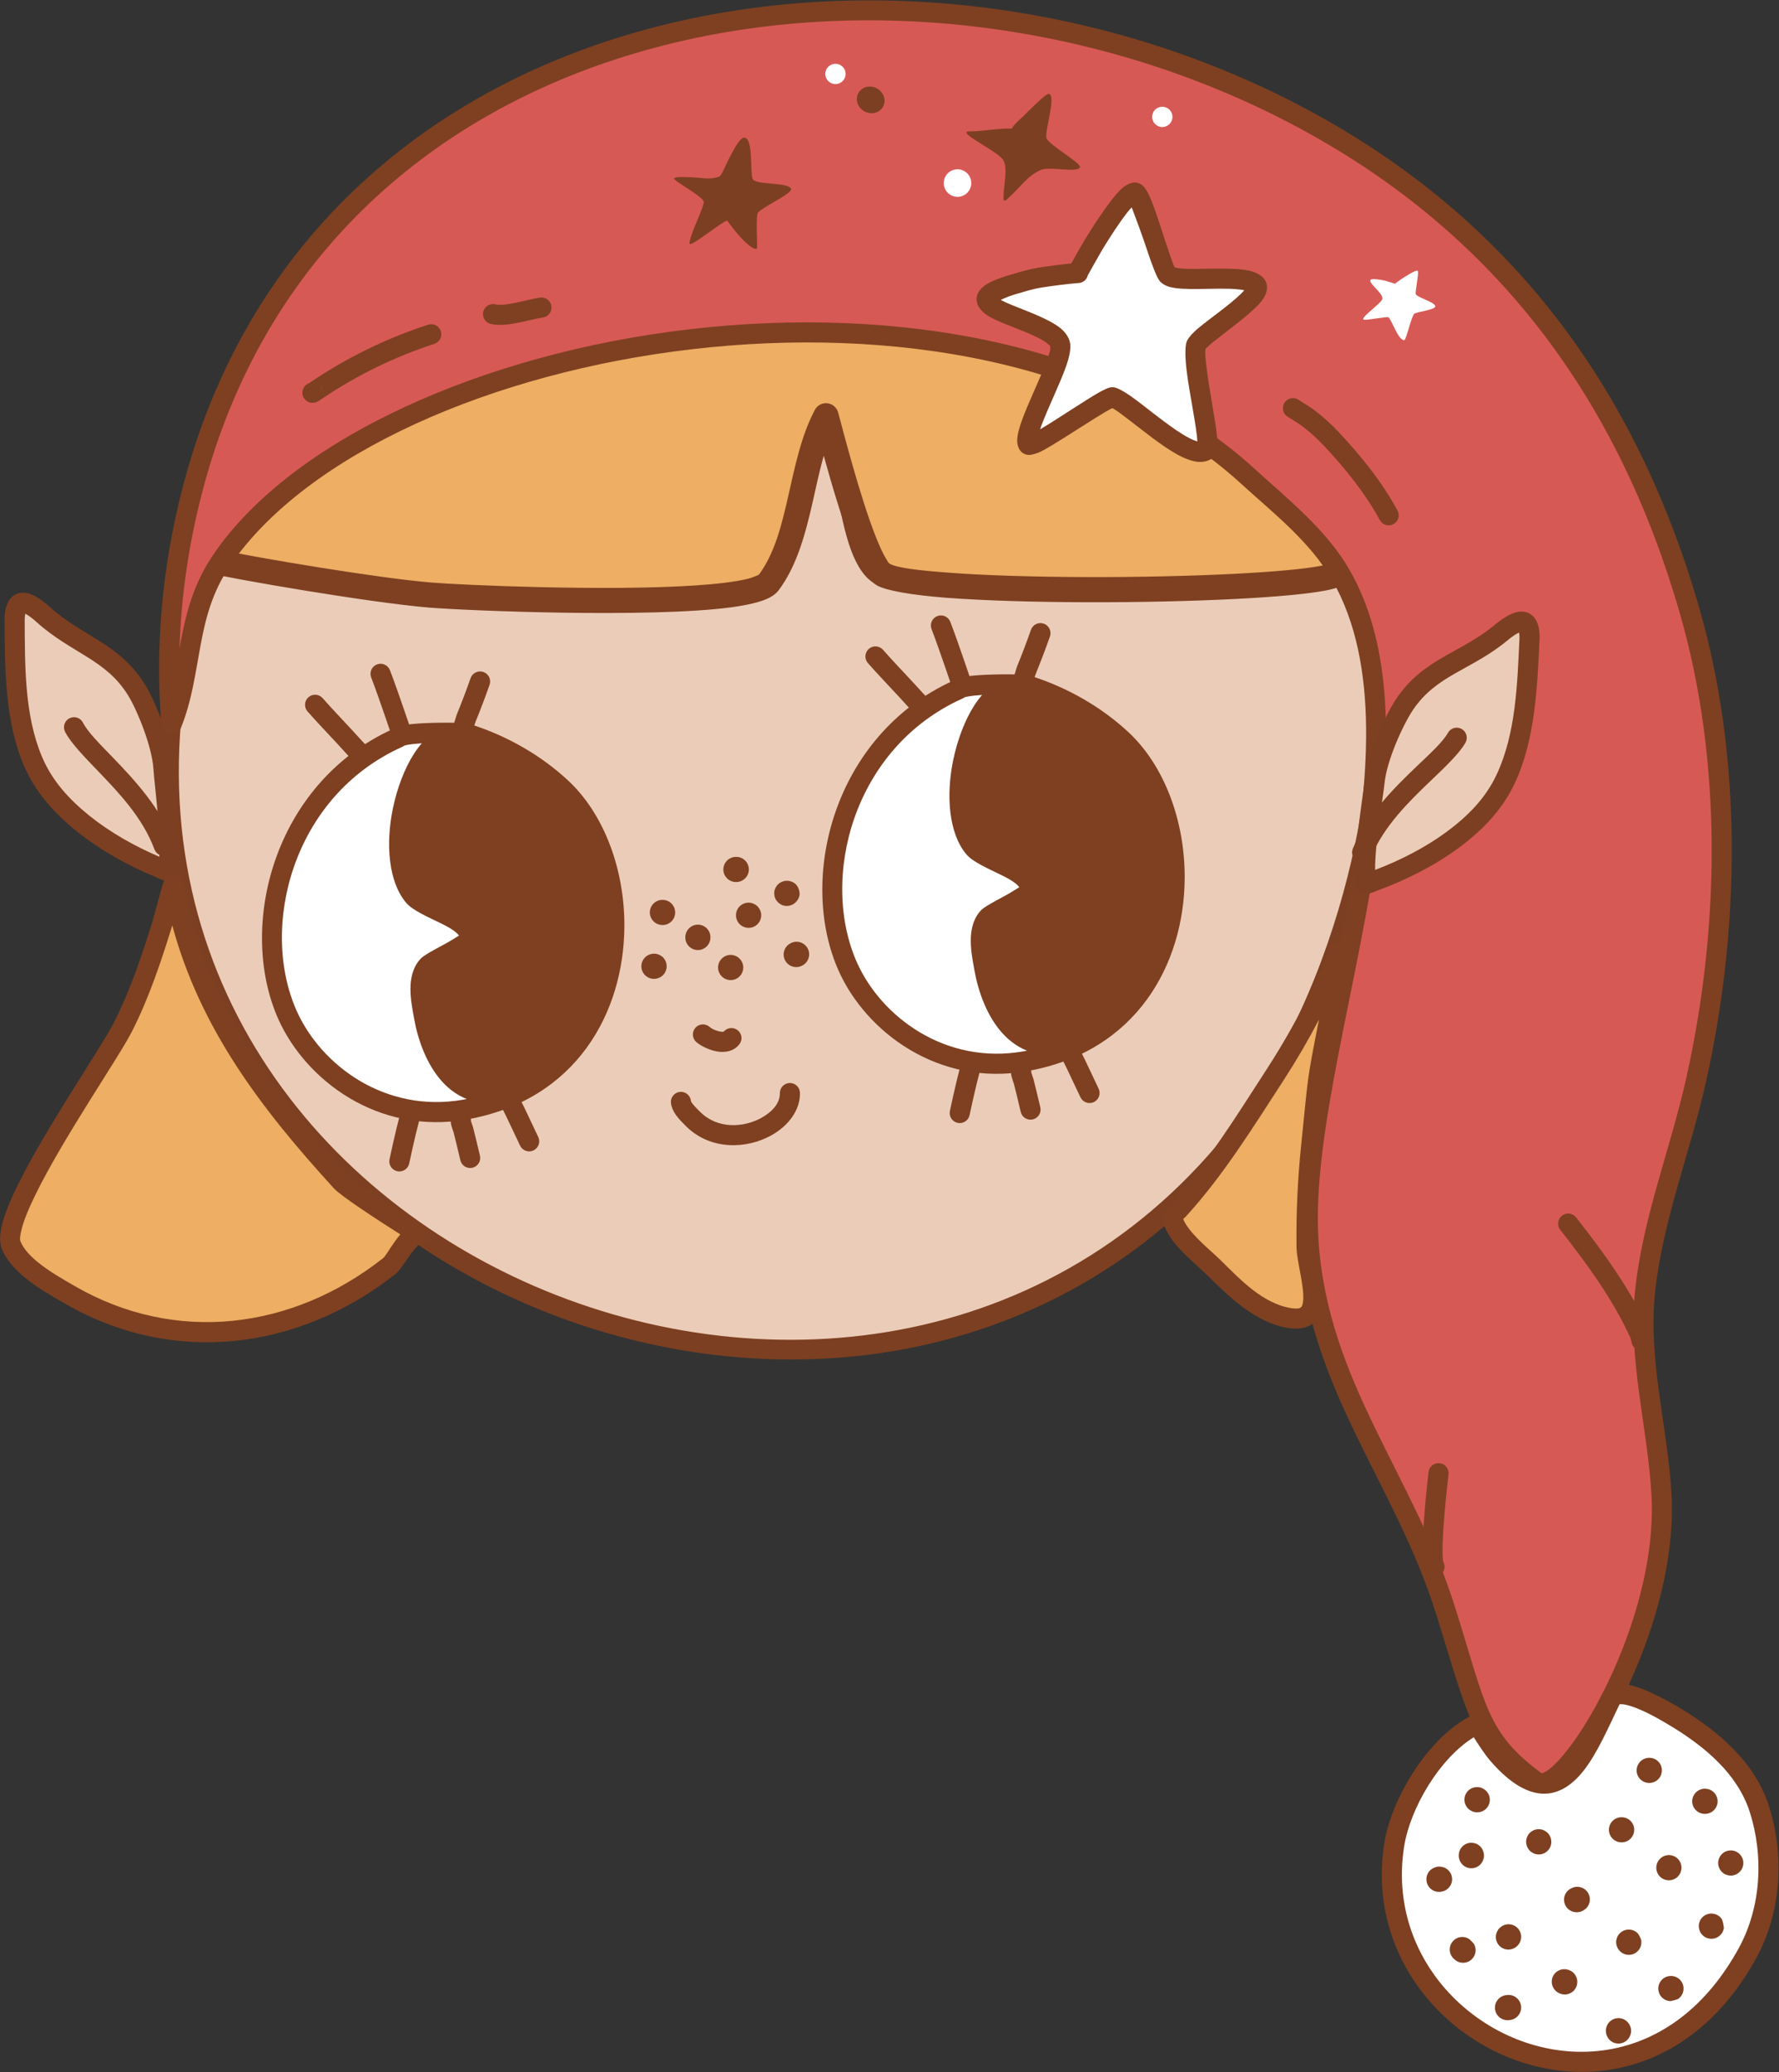 <?xml version="1.0" encoding="UTF-8" standalone="no"?>
<!DOCTYPE svg PUBLIC "-//W3C//DTD SVG 1.1//EN" "http://www.w3.org/Graphics/SVG/1.1/DTD/svg11.dtd">
<svg width="100%" height="100%" viewBox="0 0 2948 3433" version="1.1" xmlns="http://www.w3.org/2000/svg" xmlns:xlink="http://www.w3.org/1999/xlink" xml:space="preserve" xmlns:serif="http://www.serif.com/" style="fill-rule:evenodd;clip-rule:evenodd;stroke-linejoin:round;stroke-miterlimit:2;">
    <rect x="0" y="0" width="2948" height="3433" fill="#333333" stroke="none"/>
    <g transform="matrix(1,0,0,1,-64824,-5565)">
        <g transform="matrix(1,0,0,1,-0.333,0)">
            <g id="Elf-02" transform="matrix(1,0,0,1,26712.6,-7964.69)">
                <g transform="matrix(-1,0,0,1,80447.8,2279.26)">
                    <path d="M40974.5,11934.7C40938.1,11896.1 40941.5,12169.3 40878.9,12202.2C40816.3,12235 40643.5,12210.9 40540.6,12218.7C40366.9,12231.7 40211.5,12219.1 40104.3,12204.1C40095.6,12202.9 40059.6,12336.2 40051.9,12397.7C40036.8,12518.6 40090.5,12915 40320.9,13174.8C40964.5,13900.7 42344.8,13268.7 42002.9,12200.7C41980.5,12130.7 41696.3,12295.4 41082.9,12219.2C41020.3,12211.5 41027.1,11990.5 40974.5,11934.7Z" style="fill:rgb(235,204,184);"/>
                </g>
                <g transform="matrix(-1,0,0,1,80447.8,2279.26)">
                    <path d="M40986.7,11923.3C41000.7,11938.2 41011.6,11963.4 41020,11993.7C41031.4,12034.7 41039.1,12085.4 41049.1,12128C41054.3,12150 41060,12169.8 41067.5,12184.4C41072.5,12194.1 41077.2,12201.7 41085,12202.7C41512,12255.7 41778.6,12191.3 41907.8,12171.7C41944,12166.3 41970.4,12164.6 41987.3,12168.6C42004.4,12172.7 42014.4,12181.7 42018.8,12195.6C42366.4,13281.5 40962.8,13923.9 40308.4,13185.9C40074.2,12921.7 40020,12518.5 40035.4,12395.6C40041.7,12345.3 40066.5,12248.1 40080.7,12211.8C40085,12200.9 40089.7,12194.2 40092.3,12191.9C40097.4,12187.6 40102.5,12187.1 40106.6,12187.6C40213,12202.5 40367.1,12215 40539.4,12202C40601.4,12197.4 40688.7,12204.2 40762.2,12203.3C40807.8,12202.7 40847.8,12199.7 40871.2,12187.4C40876.7,12184.5 40881.1,12178.4 40885.3,12170.8C40893.9,12155.5 40900.4,12134.3 40906,12111C40921.2,12047.7 40929.1,11969.7 40941.1,11938.5C40946.7,11923.9 40955.4,11916.8 40962.4,11915C40969.6,11913.2 40978.2,11914.3 40986.7,11923.3ZM40970.1,11956.5C40968.7,11961.2 40967.3,11966.7 40965.9,11972.9C40955,12021.8 40945.9,12106.2 40926.3,12160.5C40916.2,12188.3 40902.6,12208.6 40886.6,12217C40860,12231 40814.6,12236 40762.6,12236.6C40689.8,12237.5 40603.3,12230.7 40541.9,12235.3C40372.9,12248 40221,12236.6 40113.4,12222.2C40105.4,12248.9 40074.3,12353.3 40068.5,12399.7C40053.6,12518.6 40106.8,12908.3 40333.4,13163.8C40966.2,13877.4 42323.2,13255.9 41987,12205.8C41985.5,12201 41980.3,12200.7 41973.3,12200C41958.9,12198.6 41938.8,12200.8 41912.7,12204.7C41782.2,12224.4 41512.6,12289.4 41080.9,12235.8C41069.5,12234.4 41059.4,12228.7 41050.7,12219C41040.9,12208 41032.7,12190.9 41026,12170C41012.2,12127 41003.8,12066.3 40991.4,12016.1C40985.5,11992.5 40979.1,11971.3 40970.1,11956.5Z" style="fill:rgb(125,63,33);"/>
                </g>
                <path d="M39480.5,14218.5C39436.6,14300.6 39441.4,14420.3 39385.4,14495C39351.8,14540 38900.9,14521.8 38824.9,14515.6C38718.3,14506.9 38447.6,14459.2 38447.6,14454.8C38447.6,14378.2 38719.2,14156.3 39238.2,14081.6C39575,14033.1 39948.3,14114.2 40186.5,14305.9C40210.1,14324.9 40356,14441.7 40333.5,14476.8C40332.8,14477.9 40331.4,14478.8 40330.4,14479.5C40285.6,14511.6 39638.8,14518.6 39575.3,14481.5C39543.4,14462.9 39493.5,14266.3 39480.5,14218.5Z" style="fill:rgb(238,174,99);"/>
                <path d="M39476.8,14284.8C39489.5,14330.8 39506.9,14390 39523.8,14433.1C39532.5,14455.3 39541.4,14473.5 39549.4,14484.5C39554.6,14491.8 39560,14496.6 39564.7,14499.4C39579.2,14507.9 39621.4,14515.5 39679.9,14520C39806.2,14529.6 40013.1,14529.5 40160.6,14521.9C40224.7,14518.6 40277.8,14513.9 40308.5,14508C40325.7,14504.7 40337.2,14500.2 40342.6,14496.4C40345.4,14494.3 40349,14491.1 40351,14488.1C40356.5,14479.5 40358.3,14468.5 40355,14455.7C40352,14444.3 40344.1,14430.2 40332.6,14415.3C40295,14366.4 40216.6,14303.4 40199.6,14289.7C39957.3,14094.7 39577.8,14011.6 39235.2,14061C38866.4,14114.1 38621,14241 38506.7,14338.7C38475.7,14365.3 38454,14390 38441.5,14410.7C38431.2,14427.6 38426.8,14442.7 38426.8,14454.8C38426.8,14459.1 38427.8,14464.6 38433.1,14469.8C38434.2,14470.9 38439.7,14474.9 38450.3,14477.5C38495.5,14488.7 38726.4,14528.4 38823.2,14536.3C38884.6,14541.3 39188,14554 39324.3,14535.7C39350.6,14532.1 39371.2,14527.2 39383.8,14521.3C39392.5,14517.3 39398.5,14512.4 39402.1,14507.5C39431.7,14467.9 39445.8,14416.6 39457.8,14364.1C39463.9,14337.4 39469.4,14310.4 39476.8,14284.8L39476.8,14284.8ZM40313.7,14463.8C40310.2,14464.8 40305.3,14466.2 40300.7,14467.1C40271.1,14472.7 40220.1,14477.1 40158.5,14480.3C40012.6,14487.8 39807.9,14487.9 39683.1,14478.4C39633.9,14474.7 39598,14470.6 39585.8,14463.5C39584,14462.4 39582.7,14459.7 39580.8,14456.6C39574.9,14447.2 39568.8,14433.7 39562.6,14417.9C39536.5,14351.4 39509.6,14246.2 39500.6,14213C39498.3,14204.8 39491.3,14198.7 39482.8,14197.8C39474.3,14196.8 39466.1,14201.1 39462.1,14208.7C39439.3,14251.3 39428.9,14303.5 39417.2,14354.9C39406.6,14401.2 39395.2,14446.8 39369.2,14481.9C39368,14482.5 39359,14486.5 39351.6,14488.4C39330.4,14493.7 39299.3,14497.3 39262.5,14499.7C39114.7,14509.3 38879.4,14499.1 38826.6,14494.8C38738.5,14487.6 38537.2,14453.6 38472.8,14439.9C38474,14437.5 38475.5,14434.9 38477.1,14432.2C38487.9,14414.3 38507,14393.3 38533.8,14370.4C38644.7,14275.6 38883.3,14153.7 39241.1,14102.2C39572.2,14054.5 39939.3,14133.7 40173.4,14322.1C40189.5,14335.1 40264,14394.5 40299.6,14440.7C40304.9,14447.6 40309.3,14454.2 40312.2,14460.1C40312.8,14461.2 40313.3,14462.5 40313.7,14463.8Z" style="fill:rgb(126,64,33);"/>
                <g transform="matrix(8.164,-0.155,0.155,8.164,35073.7,8132.38)">
                    <path d="M490.159,858.123C491.53,858.241 492.756,857.244 492.911,855.868C493.069,854.469 492.062,853.205 490.663,853.047C490.602,853.04 490.542,853.035 490.481,853.031C489.076,852.951 487.869,854.027 487.789,855.433C487.709,856.828 488.769,858.027 490.159,858.123Z" style="fill:rgb(126,64,33);"/>
                </g>
                <g transform="matrix(8.164,-0.155,0.155,8.164,35073.7,8132.38)">
                    <path d="M487.908,863.967L487.884,863.971L487.877,863.973C486.59,864.245 485.706,865.468 485.878,866.795C486.059,868.191 487.34,869.178 488.736,868.998C488.897,868.977 489.035,868.947 489.19,868.9C490.536,868.486 491.293,867.057 490.879,865.711C490.487,864.437 489.187,863.692 487.908,863.967ZM487.806,863.99C487.768,863.999 487.73,864.01 487.69,864.023L487.806,863.99ZM487.905,863.967L487.877,863.973L487.841,863.982L487.905,863.967ZM487.967,863.955L488.081,863.937C488.042,863.942 488.004,863.948 487.967,863.955Z" style="fill:rgb(126,64,33);"/>
                </g>
                <g transform="matrix(8.164,-0.155,0.155,8.164,35073.7,8132.38)">
                    <path d="M494.884,860.717C494.844,861.956 495.716,863.074 496.973,863.305C498.357,863.559 499.688,862.641 499.943,861.257C499.998,860.956 500.004,860.695 499.962,860.39C499.767,858.995 498.477,858.021 497.083,858.215C495.815,858.392 494.894,859.474 494.884,860.717ZM494.888,860.899L494.891,860.927L494.886,860.847L494.888,860.899ZM494.884,860.805L494.885,860.825L494.884,860.759L494.884,860.805ZM494.888,860.62L494.885,860.685L494.89,860.597L494.888,860.62ZM494.896,860.526L494.891,860.587L494.901,860.498L494.896,860.526Z" style="fill:rgb(126,64,33);"/>
                </g>
                <g transform="matrix(8.164,-0.155,0.155,8.164,35073.7,8132.38)">
                    <path d="M505.516,849.693C506.845,849.682 507.957,848.641 508.037,847.295C508.121,845.889 507.048,844.68 505.642,844.596C505.452,844.585 505.273,844.59 505.083,844.615C503.687,844.801 502.705,846.084 502.89,847.48C503.065,848.796 504.215,849.744 505.516,849.693ZM505.445,849.693L505.339,849.69C505.375,849.692 505.41,849.693 505.445,849.693ZM505.555,849.691L505.545,849.692L505.555,849.691ZM505.639,849.686C505.677,849.683 505.716,849.679 505.755,849.673L505.639,849.686Z" style="fill:rgb(126,64,33);"/>
                </g>
                <g transform="matrix(8.164,-0.155,0.155,8.164,35073.7,8132.38)">
                    <path d="M506.674,858.765C507.886,859.376 509.378,858.927 510.047,857.731C510.734,856.502 510.293,854.946 509.064,854.259C508.947,854.194 508.712,854.095 508.712,854.095C508.712,854.095 508.879,854.164 508.965,854.208C507.712,853.565 506.173,854.061 505.531,855.314C504.888,856.566 505.383,858.105 506.636,858.748L506.674,858.765Z" style="fill:rgb(126,64,33);"/>
                </g>
                <g transform="matrix(8.164,-0.155,0.155,8.164,35073.7,8132.38)">
                    <path d="M502.181,868.826C502.183,868.828 502.185,868.83 502.187,868.832C503.19,869.82 504.807,869.808 505.795,868.805C506.783,867.802 506.771,866.185 505.768,865.197C505.766,865.195 505.764,865.193 505.762,865.191C504.759,864.203 503.142,864.215 502.154,865.218C501.166,866.221 501.178,867.838 502.181,868.826Z" style="fill:rgb(126,64,33);"/>
                </g>
                <g transform="matrix(8.164,-0.155,0.155,8.164,35073.7,8132.38)">
                    <path d="M518.496,866.896C519.715,866.316 520.279,864.872 519.754,863.612C519.212,862.312 517.717,861.696 516.418,862.237C516.287,862.292 516.166,862.352 516.043,862.423C514.825,863.13 514.41,864.692 515.117,865.91C515.803,867.092 517.295,867.518 518.496,866.896Z" style="fill:rgb(126,64,33);"/>
                </g>
                <g transform="matrix(8.164,-0.155,0.155,8.164,35073.7,8132.38)">
                    <path d="M514.539,849.889C514.068,850.113 513.697,850.465 513.448,850.885C513.068,851.472 513.042,852.003 513.095,852.389C513.117,852.671 513.186,852.954 513.308,853.227C513.402,853.439 513.522,853.632 513.662,853.803C513.825,854.014 514.028,854.198 514.278,854.348C514.908,854.744 515.7,854.859 516.442,854.612C516.843,854.484 517.216,854.255 517.523,853.927C518.545,852.834 518.221,851.855 518.117,851.488C517.882,850.657 517.338,849.943 516.22,849.692C515.981,849.638 515.624,849.59 515.174,849.677C515.053,849.7 514.602,849.866 514.539,849.889ZM513.289,853.124C513.379,853.368 513.501,853.598 513.662,853.803C513.839,854.02 514.048,854.203 514.278,854.348C514.429,854.44 514.597,854.519 514.785,854.58C514.472,854.466 514.176,854.289 513.917,854.047C513.633,853.781 513.423,853.464 513.289,853.124ZM513.186,852.801C512.984,851.99 513.184,851.096 513.797,850.441C513.656,850.591 513.541,850.74 513.448,850.885C513.181,851.334 513.054,851.86 513.095,852.389C513.118,852.556 513.155,852.695 513.186,852.801ZM514.539,849.889L514.602,849.859C514.589,849.865 514.532,849.892 514.532,849.892L514.539,849.889Z" style="fill:rgb(126,64,33);"/>
                </g>
                <g transform="matrix(-10.331,2.979,2.361,8.188,42320.9,6578.06)">
                    <path d="M442.757,827.376C441.826,826.538 433.023,829.834 432.468,830.298C427.522,834.433 423.577,839.68 420.795,845.486C411.47,864.944 421.73,904.149 448.787,900.45C461.785,898.673 469.628,885.347 470.994,873.31C473.101,854.748 462.093,830.819 442.757,827.376Z" style="fill:white;"/>
                </g>
                <g transform="matrix(-10.331,2.979,2.361,8.188,42320.9,6578.06)">
                    <path d="M443.193,825.479C463.313,829.228 474.728,854.211 472.529,873.587C471.079,886.364 462.752,900.508 448.954,902.395C431.834,904.735 421.072,890.823 417.341,874.858C414.853,864.215 415.535,852.681 419.468,844.474C422.363,838.433 426.465,832.97 431.612,828.668C431.74,828.56 432.161,828.31 432.804,828.035C434.651,827.243 438.911,825.73 441.192,825.373C441.859,825.268 442.4,825.266 442.753,825.337C442.917,825.37 443.063,825.42 443.193,825.479ZM433.245,831.996C428.536,835.952 424.776,840.959 422.121,846.498C418.595,853.857 418.084,864.209 420.314,873.751C423.66,888.064 433.272,900.604 448.62,898.506C460.819,896.838 468.178,884.329 469.46,873.032C471.466,855.354 460.955,832.592 442.54,829.313C442.42,829.291 442.303,829.252 442.191,829.197C440.788,829.164 437.112,830.437 434.859,831.31C434.136,831.59 433.402,831.924 433.245,831.996Z" style="fill:rgb(126,64,33);"/>
                </g>
                <g transform="matrix(-10.331,2.979,2.361,8.188,42320.9,6578.06)">
                    <path d="M436.488,830.171C436.431,829.034 429.999,835.443 429.614,835.927C426.011,840.447 422.9,845.42 421.31,851.019C417.825,863.286 418.795,877.636 425.513,888.682C428.794,894.076 434.427,899.41 441.185,899.308C450.398,899.168 451.468,888.044 450.866,880.921C450.646,878.323 450.455,873.332 448.104,871.568C446.974,870.721 440.917,869.935 440.68,868.722C439.916,864.82 446.076,861.059 447.224,857.862C450.398,849.021 442.236,831.538 436.488,830.171Z" style="fill:rgb(126,64,33);"/>
                </g>
                <g transform="matrix(-10.331,2.979,2.361,8.188,42320.9,6578.06)">
                    <path d="M437.245,828.387C438.491,828.819 439.83,829.808 441.138,831.257C443.111,833.44 445.06,836.687 446.572,840.301C449.174,846.521 450.384,853.8 448.636,858.669C448,860.441 446.04,862.447 444.28,864.473C443.591,865.266 442.944,866.066 442.52,866.892C442.394,867.139 442.279,867.38 442.215,867.624C442.824,867.851 443.982,868.266 444.881,868.503C446.617,868.959 448.317,869.453 448.896,869.887C450.141,870.82 450.974,872.394 451.489,874.218C452.117,876.44 452.266,879.038 452.407,880.714C453.087,888.762 451.613,901.106 441.204,901.264C433.919,901.374 427.82,895.687 424.284,889.873C417.234,878.283 416.194,863.231 419.851,850.359C421.515,844.498 424.749,839.271 428.521,834.54C428.776,834.22 431.54,831.422 433.572,829.702C434.663,828.778 435.624,828.195 436.053,828.11C436.571,828.008 436.962,828.167 437.245,828.387ZM436.362,832.137C436.09,832.33 435.66,832.645 435.3,832.95C433.458,834.509 430.938,837.024 430.707,837.314C427.273,841.622 424.285,846.343 422.769,851.679C419.456,863.342 420.355,876.989 426.743,887.491C429.768,892.464 434.935,897.447 441.167,897.352C449.185,897.231 449.848,887.328 449.324,881.128C449.221,879.904 449.132,878.114 448.784,876.423C448.521,875.145 448.15,873.878 447.312,873.25C447.028,873.036 446.335,872.886 445.534,872.671C443.921,872.236 441.949,871.761 440.866,871.222C439.791,870.688 439.294,869.802 439.175,869.191C438.755,867.047 439.637,864.816 441.211,862.772C442.256,861.414 443.582,860.095 444.628,858.839C445.148,858.213 445.603,857.636 445.812,857.055C447.238,853.083 445.953,847.201 443.83,842.127C442.508,838.965 440.819,836.107 439.094,834.197C438.161,833.164 437.238,832.405 436.362,832.137ZM435.021,830.803L435.021,830.803L435.021,830.803ZM434.956,830.473C434.967,830.569 434.984,830.659 435.006,830.744C434.984,830.656 434.968,830.566 434.956,830.473ZM434.947,830.389L434.952,830.439L434.948,830.404L434.947,830.389Z" style="fill:rgb(126,64,33);"/>
                </g>
                <g transform="matrix(-8.504,2.452,2.452,8.504,41435.1,6514.77)">
                    <path d="M441.102,830.314C441.074,830.004 441.04,829.564 441.047,829.385C441.08,828.544 441.122,827.704 441.167,826.865C441.311,824.141 441.444,821.413 441.676,818.695C441.764,817.66 442.677,816.891 443.713,816.979C444.748,817.068 445.517,817.98 445.429,819.016C445.2,821.694 445.07,824.381 444.928,827.064C444.884,827.886 444.843,828.708 444.811,829.53C444.803,829.736 444.879,830.197 444.892,830.425C444.912,830.751 444.873,830.992 444.847,831.106C444.612,832.124 443.893,832.418 443.454,832.526C443.176,832.595 441.868,832.901 441.221,831.356C441.078,831.014 441.044,830.654 441.102,830.314ZM444.641,829.782L444.645,829.791L444.635,829.772L444.641,829.782Z" style="fill:rgb(126,64,33);"/>
                </g>
                <g transform="matrix(-8.504,2.452,2.452,8.504,41435.1,6514.77)">
                    <path d="M453.286,832.53C453.227,832.909 453.051,833.274 452.759,833.567C451.601,834.727 450.536,834.03 450.272,833.849C449.886,833.584 449.374,833.078 449.456,832.113C449.467,831.973 449.514,831.691 449.668,831.341C449.817,831.002 450.184,830.339 450.332,830.037C450.726,829.231 451.127,828.43 451.527,827.627C452.757,825.158 454.063,822.728 455.232,820.23C455.673,819.288 456.795,818.882 457.736,819.323C458.678,819.763 459.084,820.885 458.644,821.827C457.461,824.353 456.142,826.81 454.898,829.307C454.503,830.101 454.105,830.895 453.715,831.692C453.636,831.855 453.433,832.247 453.286,832.53ZM450.154,830.849L450.093,830.906C450.113,830.886 450.134,830.867 450.154,830.849ZM450.201,830.807L450.185,830.821L450.197,830.81L450.201,830.807Z" style="fill:rgb(126,64,33);"/>
                </g>
                <g transform="matrix(-8.504,2.452,2.452,8.504,41435.1,6514.77)">
                    <path d="M433.188,831.939C434.036,832.429 434.373,833.5 433.937,834.394C433.481,835.328 432.353,835.716 431.418,835.26C431.011,835.062 430.577,834.706 430.186,834.227C429.724,833.661 429.296,832.849 428.976,832.442C427.448,830.499 425.94,828.503 424.511,826.485C423.91,825.637 424.111,824.46 424.959,823.86C425.807,823.259 426.983,823.46 427.584,824.308C428.977,826.274 430.447,828.219 431.937,830.114C432.166,830.405 432.449,830.879 432.755,831.351C432.885,831.552 433.132,831.868 433.188,831.939Z" style="fill:rgb(126,64,33);"/>
                </g>
                <g transform="matrix(-8.504,2.452,2.452,8.504,41435.1,6514.77)">
                    <path d="M444.324,902.505C444.303,902.679 444.278,902.867 444.26,902.956C444.122,903.661 443.997,904.369 443.878,905.077C443.55,907.032 443.232,908.988 442.921,910.947C442.758,911.973 441.793,912.674 440.766,912.511C439.74,912.348 439.039,911.383 439.201,910.356C439.514,908.387 439.834,906.42 440.164,904.454C440.288,903.712 440.419,902.972 440.564,902.234C440.624,901.924 440.703,901.203 440.793,900.965C440.9,900.685 441.042,900.484 441.165,900.345C441.716,899.72 442.366,899.603 442.997,899.737C443.333,899.809 443.92,899.977 444.329,900.774C444.619,901.339 444.596,901.982 444.324,902.505ZM441.03,902.588C441.129,902.756 441.25,902.904 441.389,903.03C441.264,902.922 441.14,902.779 441.03,902.588Z" style="fill:rgb(126,64,33);"/>
                </g>
                <g transform="matrix(-8.504,2.452,2.452,8.504,41446.5,6526.34)">
                    <path d="M451.356,902.354C451.123,901.658 451.311,900.859 451.896,900.343C452.675,899.655 453.866,899.729 454.554,900.509C454.768,900.751 455.012,901.164 455.092,901.75C455.163,902.268 455.062,903.247 455.071,903.526C455.128,905.307 455.208,907.09 455.299,908.87C455.353,909.908 454.554,910.795 453.516,910.848C452.478,910.902 451.591,910.102 451.538,909.064C451.445,907.26 451.364,905.453 451.306,903.647C451.3,903.467 451.342,902.632 451.356,902.354Z" style="fill:rgb(126,64,33);"/>
                </g>
                <g transform="matrix(-8.504,2.452,2.452,8.504,41435.1,6514.77)">
                    <path d="M459.693,901.047C459.324,900.69 459.101,900.186 459.119,899.633C459.148,898.707 459.631,898.313 459.876,898.126C460.451,897.686 461.183,897.494 462.039,898.024C462.181,898.113 462.366,898.252 462.547,898.477C462.7,898.666 463.013,899.309 463.168,899.572C463.524,900.174 463.879,900.775 464.227,901.381C465.219,903.114 466.167,904.873 467.113,906.632C467.605,907.548 467.261,908.691 466.346,909.183C465.43,909.675 464.287,909.331 463.795,908.416C462.865,906.686 461.934,904.957 460.958,903.253C460.619,902.661 460.272,902.074 459.925,901.487C459.875,901.402 459.778,901.215 459.693,901.047ZM462.842,900.094L462.838,900.108L462.85,900.054L462.842,900.094ZM462.854,900.033C462.87,899.942 462.881,899.848 462.884,899.753C462.88,899.855 462.87,899.948 462.854,900.033Z" style="fill:rgb(126,64,33);"/>
                </g>
                <g transform="matrix(-10.331,2.979,2.361,8.188,41392.4,6658.15)">
                    <path d="M442.757,827.376C441.826,826.538 433.023,829.834 432.468,830.298C427.522,834.433 423.577,839.68 420.795,845.486C411.47,864.944 421.73,904.149 448.787,900.45C461.785,898.673 469.628,885.347 470.994,873.31C473.101,854.748 462.093,830.819 442.757,827.376Z" style="fill:white;"/>
                </g>
                <g transform="matrix(-10.331,2.979,2.361,8.188,41392.4,6658.15)">
                    <path d="M443.193,825.479C463.313,829.228 474.728,854.211 472.529,873.587C471.079,886.364 462.752,900.508 448.954,902.395C431.834,904.735 421.072,890.823 417.341,874.858C414.853,864.215 415.535,852.681 419.468,844.474C422.363,838.433 426.465,832.97 431.612,828.668C431.74,828.56 432.161,828.31 432.804,828.035C434.651,827.243 438.911,825.73 441.192,825.373C441.859,825.268 442.4,825.266 442.753,825.337C442.917,825.37 443.063,825.42 443.193,825.479ZM433.245,831.996C428.536,835.952 424.776,840.959 422.121,846.498C418.595,853.857 418.084,864.209 420.314,873.751C423.66,888.064 433.272,900.604 448.62,898.506C460.819,896.838 468.178,884.329 469.46,873.032C471.466,855.354 460.955,832.592 442.54,829.313C442.42,829.291 442.303,829.252 442.191,829.197C440.788,829.164 437.112,830.437 434.859,831.31C434.136,831.59 433.402,831.924 433.245,831.996Z" style="fill:rgb(126,64,33);"/>
                </g>
                <g transform="matrix(-10.331,2.979,2.361,8.188,41392.4,6658.15)">
                    <path d="M436.488,830.171C436.431,829.034 429.999,835.443 429.614,835.927C426.011,840.447 422.9,845.42 421.31,851.019C417.825,863.286 418.795,877.636 425.513,888.682C428.794,894.076 434.427,899.41 441.185,899.308C450.398,899.168 451.468,888.044 450.866,880.921C450.646,878.323 450.455,873.332 448.104,871.568C446.974,870.721 440.917,869.935 440.68,868.722C439.916,864.82 446.076,861.059 447.224,857.862C450.398,849.021 442.236,831.538 436.488,830.171Z" style="fill:rgb(126,64,33);"/>
                </g>
                <g transform="matrix(-10.331,2.979,2.361,8.188,41392.4,6658.15)">
                    <path d="M437.245,828.387C438.491,828.819 439.83,829.808 441.138,831.257C443.111,833.44 445.06,836.687 446.572,840.301C449.174,846.521 450.384,853.8 448.636,858.669C448,860.441 446.04,862.447 444.28,864.473C443.591,865.266 442.944,866.066 442.52,866.892C442.394,867.139 442.279,867.38 442.215,867.624C442.824,867.851 443.982,868.266 444.881,868.503C446.617,868.959 448.317,869.453 448.896,869.887C450.141,870.82 450.974,872.394 451.489,874.218C452.117,876.44 452.266,879.038 452.407,880.714C453.087,888.762 451.613,901.106 441.204,901.264C433.919,901.374 427.82,895.687 424.284,889.873C417.234,878.283 416.194,863.231 419.851,850.359C421.515,844.498 424.749,839.271 428.521,834.54C428.776,834.22 431.54,831.422 433.572,829.702C434.663,828.778 435.624,828.195 436.053,828.11C436.571,828.008 436.962,828.167 437.245,828.387ZM436.362,832.137C436.09,832.33 435.66,832.645 435.3,832.95C433.458,834.509 430.938,837.024 430.707,837.314C427.273,841.622 424.285,846.343 422.769,851.679C419.456,863.342 420.355,876.989 426.743,887.491C429.768,892.464 434.935,897.447 441.167,897.352C449.185,897.231 449.848,887.328 449.324,881.128C449.221,879.904 449.132,878.114 448.784,876.423C448.521,875.145 448.15,873.878 447.312,873.25C447.028,873.036 446.335,872.886 445.534,872.671C443.921,872.236 441.949,871.761 440.866,871.222C439.791,870.688 439.294,869.802 439.175,869.191C438.755,867.047 439.637,864.816 441.211,862.772C442.256,861.414 443.582,860.095 444.628,858.839C445.148,858.213 445.603,857.636 445.812,857.055C447.238,853.083 445.953,847.201 443.83,842.127C442.508,838.965 440.819,836.107 439.094,834.197C438.161,833.164 437.238,832.405 436.362,832.137ZM435.021,830.803L435.021,830.803L435.021,830.803ZM434.956,830.473C434.967,830.569 434.984,830.659 435.006,830.744C434.984,830.656 434.968,830.566 434.956,830.473ZM434.947,830.389L434.952,830.439L434.948,830.404L434.947,830.389Z" style="fill:rgb(126,64,33);"/>
                </g>
                <g transform="matrix(-8.504,2.452,2.452,8.504,40506.5,6594.86)">
                    <path d="M441.102,830.314C441.074,830.004 441.04,829.564 441.047,829.385C441.08,828.544 441.122,827.704 441.167,826.865C441.311,824.141 441.444,821.413 441.676,818.695C441.764,817.66 442.677,816.891 443.713,816.979C444.748,817.068 445.517,817.98 445.429,819.016C445.2,821.694 445.07,824.381 444.928,827.064C444.884,827.886 444.843,828.708 444.811,829.53C444.803,829.736 444.879,830.197 444.892,830.425C444.912,830.751 444.873,830.992 444.847,831.106C444.612,832.124 443.893,832.418 443.454,832.526C443.176,832.595 441.868,832.901 441.221,831.356C441.078,831.014 441.044,830.654 441.102,830.314ZM444.641,829.782L444.645,829.791L444.635,829.772L444.641,829.782Z" style="fill:rgb(126,64,33);"/>
                </g>
                <g transform="matrix(-8.504,2.452,2.452,8.504,40506.5,6594.86)">
                    <path d="M453.286,832.53C453.227,832.909 453.051,833.274 452.759,833.567C451.601,834.727 450.536,834.03 450.272,833.849C449.886,833.584 449.374,833.078 449.456,832.113C449.467,831.973 449.514,831.691 449.668,831.341C449.817,831.002 450.184,830.339 450.332,830.037C450.726,829.231 451.127,828.43 451.527,827.627C452.757,825.158 454.063,822.728 455.232,820.23C455.673,819.288 456.795,818.882 457.736,819.323C458.678,819.763 459.084,820.885 458.644,821.827C457.461,824.353 456.142,826.81 454.898,829.307C454.503,830.101 454.105,830.895 453.715,831.692C453.636,831.855 453.433,832.247 453.286,832.53ZM450.154,830.849L450.093,830.906C450.113,830.886 450.134,830.867 450.154,830.849ZM450.201,830.807L450.185,830.821L450.197,830.81L450.201,830.807Z" style="fill:rgb(126,64,33);"/>
                </g>
                <g transform="matrix(-8.504,2.452,2.452,8.504,40506.5,6594.86)">
                    <path d="M433.188,831.939C434.036,832.429 434.373,833.5 433.937,834.394C433.481,835.328 432.353,835.716 431.418,835.26C431.011,835.062 430.577,834.706 430.186,834.227C429.724,833.661 429.296,832.849 428.976,832.442C427.448,830.499 425.94,828.503 424.511,826.485C423.91,825.637 424.111,824.46 424.959,823.86C425.807,823.259 426.983,823.46 427.584,824.308C428.977,826.274 430.447,828.219 431.937,830.114C432.166,830.405 432.449,830.879 432.755,831.351C432.885,831.552 433.132,831.868 433.188,831.939Z" style="fill:rgb(126,64,33);"/>
                </g>
                <g transform="matrix(-8.504,2.452,2.452,8.504,40506.5,6594.86)">
                    <path d="M444.324,902.505C444.303,902.679 444.278,902.867 444.26,902.956C444.122,903.661 443.997,904.369 443.878,905.077C443.55,907.032 443.232,908.988 442.921,910.947C442.758,911.973 441.793,912.674 440.766,912.511C439.74,912.348 439.039,911.383 439.201,910.356C439.514,908.387 439.834,906.42 440.164,904.454C440.288,903.712 440.419,902.972 440.564,902.234C440.624,901.924 440.703,901.203 440.793,900.965C440.9,900.685 441.042,900.484 441.165,900.345C441.716,899.72 442.366,899.603 442.997,899.737C443.333,899.809 443.92,899.977 444.329,900.774C444.619,901.339 444.596,901.982 444.324,902.505ZM441.03,902.588C441.129,902.756 441.25,902.904 441.389,903.03C441.264,902.922 441.14,902.779 441.03,902.588Z" style="fill:rgb(126,64,33);"/>
                </g>
                <g transform="matrix(-8.504,2.452,2.452,8.504,40517.9,6606.43)">
                    <path d="M451.356,902.354C451.123,901.658 451.311,900.859 451.896,900.343C452.675,899.655 453.866,899.729 454.554,900.509C454.768,900.751 455.012,901.164 455.092,901.75C455.163,902.268 455.062,903.247 455.071,903.526C455.128,905.307 455.208,907.09 455.299,908.87C455.353,909.908 454.554,910.795 453.516,910.848C452.478,910.902 451.591,910.102 451.538,909.064C451.445,907.26 451.364,905.453 451.306,903.647C451.3,903.467 451.342,902.632 451.356,902.354Z" style="fill:rgb(126,64,33);"/>
                </g>
                <g transform="matrix(-8.504,2.452,2.452,8.504,40506.5,6594.86)">
                    <path d="M459.693,901.047C459.324,900.69 459.101,900.186 459.119,899.633C459.148,898.707 459.631,898.313 459.876,898.126C460.451,897.686 461.183,897.494 462.039,898.024C462.181,898.113 462.366,898.252 462.547,898.477C462.7,898.666 463.013,899.309 463.168,899.572C463.524,900.174 463.879,900.775 464.227,901.381C465.219,903.114 466.167,904.873 467.113,906.632C467.605,907.548 467.261,908.691 466.346,909.183C465.43,909.675 464.287,909.331 463.795,908.416C462.865,906.686 461.934,904.957 460.958,903.253C460.619,902.661 460.272,902.074 459.925,901.487C459.875,901.402 459.778,901.215 459.693,901.047ZM462.842,900.094L462.838,900.108L462.85,900.054L462.842,900.094ZM462.854,900.033C462.87,899.942 462.881,899.848 462.884,899.753C462.88,899.855 462.87,899.948 462.854,900.033Z" style="fill:rgb(126,64,33);"/>
                </g>
                <g transform="matrix(1.141,-0.022,0.014,0.719,-5733.41,5228.75)">
                    <path d="M39213.8,15286.4C39214.3,15295.3 39216.7,15305 39220.7,15314.3C39224.9,15324 39230.7,15333.5 39235.4,15341.2C39269.9,15397.2 39322,15396.1 39358.2,15365.8C39384.2,15344.1 39401.4,15307.8 39401.4,15268.9C39401.4,15256.1 39394.9,15245.7 39386.8,15245.7C39378.8,15245.7 39372.2,15256.1 39372.2,15268.9C39372.2,15292.1 39360.2,15311.8 39344.6,15324.8C39318.6,15346.5 39281.1,15349 39256.3,15308.8C39253.2,15303.7 39249.4,15297.7 39246.3,15291.4C39244.8,15288.3 39243.1,15285.5 39242.9,15282.4C39242.2,15269.7 39235.1,15260.2 39227.1,15261.3C39219.1,15262.4 39213.1,15273.6 39213.8,15286.4Z" style="fill:rgb(126,64,33);"/>
                </g>
                <path d="M39311,15238.8C39310.5,15238.9 39309.4,15239.1 39308.7,15239.1C39307.1,15239 39305.4,15238.8 39303.7,15238.4C39297.4,15237 39290.9,15234 39287.6,15231C39280.8,15224.9 39270.2,15225.5 39264.1,15232.4C39258,15239.3 39258.6,15249.8 39265.5,15256C39273.3,15262.8 39289.5,15270.8 39304.2,15272.2C39317.8,15273.4 39329.8,15269.3 39337.1,15259.5C39342.7,15252.1 39341.2,15241.7 39333.8,15236.2C39326.7,15230.8 39316.6,15232.1 39311,15238.8Z" style="fill:rgb(126,64,33);"/>
                <path d="M38395.8,14730.1C38432.1,14641.5 38417.2,14548 38479.5,14457C38737.7,14080 39727.5,13905.7 40179.6,14318.7C40233.9,14368.4 40296.3,14417.2 40333.5,14482C40498.2,14768.8 40260.1,15288.9 40280.1,15586.6C40296.1,15825.3 40438.5,15979.8 40506.9,16196.9C40560,16365.3 40562.1,16412.5 40658.5,16482.3C40701.2,16513.2 40878.1,16234.5 40865,16005.3C40858.6,15893.1 40825.9,15782.7 40837.8,15669.8C40850.2,15550.3 40895.8,15437.1 40922,15320.5C40978.4,15069.5 40983.1,14789.9 40911.7,14541.7C40808.2,14182.5 40604.3,13905 40270.6,13726.1C39598.9,13366 38636.4,13536.6 38429.6,14345.3C38397.3,14471.6 38385.2,14599.3 38395.8,14730.1Z" style="fill:rgb(215,89,85);"/>
                <path d="M38379.2,14731.5C38379.8,14739.1 38385.6,14745.4 38393.2,14746.6C38400.9,14747.8 38408.3,14743.6 38411.2,14736.4C38429.8,14691 38435.5,14644.4 38444.3,14597.5C38452.5,14553.8 38463.6,14509.8 38493.3,14466.4C38620.3,14281 38927.9,14146.6 39258.8,14108.2C39590.1,14069.7 39945.6,14127.5 40168.3,14331C40221.5,14379.5 40282.7,14427 40319.1,14490.3C40399.7,14630.7 40380.4,14828.4 40344.7,15027.3C40308,15231.8 40253.4,15437.8 40263.5,15587.7C40271.6,15709.4 40311.8,15809.6 40358.9,15907.1C40404.7,16002 40457.1,16094.1 40491,16201.9C40545.8,16375.7 40549.2,16423.8 40648.7,16495.8C40656,16501 40664.9,16502.8 40675.4,16500.1C40684.8,16497.6 40696.5,16490.5 40709.1,16478.7C40777.7,16414 40892.5,16193 40881.6,16004.4C40875.2,15893 40842.6,15783.6 40854.3,15671.6C40866.8,15552.7 40912.2,15440.1 40938.3,15324.1C40995.3,15070.5 40999.9,14787.9 40927.7,14537.1C40822.9,14173.4 40616.4,13892.6 40278.5,13711.4C39597.8,13346.5 38623,13521.6 38413.4,14341.2C38380.7,14469.2 38368.5,14598.8 38379.2,14731.5ZM40666.8,16467.7C40574.9,16400.7 40573.9,16354 40522.8,16191.9C40488.4,16082.5 40435.4,15988.9 40388.9,15892.6C40343.6,15798.9 40304.6,15702.5 40296.7,15585.5C40284.8,15407.7 40365.7,15150.3 40396.6,14911.1C40417.9,14746.9 40415.5,14591.2 40348,14473.7C40309.9,14407.4 40246.4,14357.2 40190.8,14306.4C39961.5,14096.9 39596,14035.4 39254.9,14075.1C38913.3,14114.8 38596.9,14256.1 38465.8,14447.6C38433.2,14495.2 38420.5,14543.4 38411.5,14591.3C38410.7,14595.5 38410,14599.7 38409.2,14603.8L38409.2,14603.9C38411.8,14518.1 38424.2,14433.4 38445.7,14349.5C38649.7,13551.6 39600.1,13385.5 40262.7,13740.8C40592.3,13917.5 40793.5,14191.6 40895.6,14546.4C40966.3,14791.9 40961.6,15068.5 40905.8,15316.8C40879.4,15434.1 40833.7,15548 40821.2,15668.1C40809.3,15781.9 40841.9,15893.2 40848.4,16006.3C40857.3,16162.6 40775.4,16342.5 40711.2,16426.1C40698.3,16442.8 40686.4,16455.6 40676,16462.9C40673,16465.1 40668.5,16467 40666.8,16467.7Z" style="fill:rgb(126,64,33);"/>
                <g transform="matrix(-9.179,-1.64,-1.64,9.179,54568.5,7461.76)">
                    <path d="M1447.27,953.128C1447.27,951.777 1448.36,950.682 1449.71,950.682C1451.07,950.682 1452.16,951.777 1452.16,953.128C1452.16,954.479 1451.07,955.574 1449.71,955.574C1448.36,955.574 1447.27,954.479 1447.27,953.128Z" style="fill:white;"/>
                </g>
                <g transform="matrix(-9.179,-1.64,-1.64,9.179,54914,7133.69)">
                    <path d="M1444.44,976.303C1444.44,975.307 1445.25,974.5 1446.24,974.5C1447.24,974.5 1448.05,975.307 1448.05,976.303C1448.05,977.299 1447.24,978.106 1446.24,978.106C1445.25,978.106 1444.44,977.299 1444.44,976.303Z" style="fill:white;"/>
                </g>
                <g transform="matrix(-9.179,-1.64,-1.64,9.179,54372.4,7062.53)">
                    <path d="M1444.44,976.303C1444.44,975.307 1445.25,974.5 1446.24,974.5C1447.24,974.5 1448.05,975.307 1448.05,976.303C1448.05,977.299 1447.24,978.106 1446.24,978.106C1445.25,978.106 1444.44,977.299 1444.44,976.303Z" style="fill:white;"/>
                </g>
                <g transform="matrix(0.595,0.344,-0.319,0.552,39550.9,-13020.2)">
                    <circle cx="19453.9" cy="36274" r="33.981" style="fill:rgb(125,63,33);"/>
                </g>
                <g transform="matrix(0.226,0.226,-0.226,0.226,36587.7,1435.2)">
                    <path d="M36283.7,19312.3C36283.6,19312.4 36283.5,19312.4 36283.3,19312.4C36282.7,19312.5 36289.9,19272.1 36290.6,19268.4C36293.1,19256.4 36307.9,19183.7 36319.5,19181.2C36329.5,19179.1 36384.1,19264.8 36397.1,19273.1C36412.1,19282.7 36493,19234.1 36513.2,19245.6C36530.8,19255.6 36464,19337.7 36464.6,19351.6C36465.7,19375.9 36530.2,19475.1 36524.4,19483.7C36507.8,19508.7 36407.2,19457.4 36382.8,19458.3C36376.6,19458.5 36318.7,19542.5 36305.3,19553.9C36304.1,19555 36299.4,19559.9 36297.5,19558.7C36282.7,19548.9 36304.4,19438.4 36293.8,19415.1C36278.2,19380.9 36116.5,19424 36208.1,19356.4C36217.5,19349.4 36226.9,19342.1 36237.1,19336.3C36249.8,19329.1 36270.4,19318.3 36283.7,19312.3Z" style="fill:white;"/>
                </g>
                <g transform="matrix(1.169,0.414,-0.4,1.13,5207.36,-22862.4)">
                    <path d="M36283.7,19312.3C36283.6,19312.4 36283.5,19312.4 36283.3,19312.4C36282.7,19312.5 36289.9,19272.1 36290.6,19268.4C36293.1,19256.4 36307.9,19183.7 36319.5,19181.2C36329.5,19179.1 36384.1,19264.8 36397.1,19273.1C36412.1,19282.7 36493,19234.1 36513.2,19245.6C36530.8,19255.6 36464,19337.7 36464.6,19351.6C36465.7,19375.9 36530.2,19475.1 36524.4,19483.7C36507.8,19508.7 36407.2,19457.4 36382.8,19458.3C36376.6,19458.5 36318.7,19542.5 36305.3,19553.9C36304.1,19555 36299.4,19559.9 36297.5,19558.7C36282.7,19548.9 36304.4,19438.4 36293.8,19415.1C36278.2,19380.9 36116.5,19424 36208.1,19356.4C36217.5,19349.4 36226.9,19342.1 36237.1,19336.3C36249.8,19329.1 36270.4,19318.3 36283.7,19312.3Z" style="fill:white;"/>
                </g>
                <g transform="matrix(1.169,0.414,-0.4,1.13,5207.36,-22862.4)">
                    <path d="M36271,19303C36257.9,19309.3 36241.5,19318 36230.6,19324.1C36220,19330.2 36210.1,19337.8 36200.3,19345.1C36183.3,19357.6 36174.1,19367.3 36170.3,19374.1C36165.2,19383.2 36166,19390.5 36168.9,19396.2C36172,19402.2 36179.6,19407.8 36191.7,19410.1C36208.9,19413.4 36238.4,19412.1 36261.2,19415C36267.5,19415.8 36273.2,19416.9 36277.6,19418.7C36279.3,19419.4 36281.1,19419.7 36281.6,19421C36284.1,19426.3 36283.7,19437.3 36283.2,19450.5C36282.3,19474.7 36279.1,19505 36278.8,19527.5C36278.5,19540.8 36279.5,19551.7 36281.7,19558.3C36283.7,19564.3 36286.9,19568.2 36290.3,19570.4C36293.6,19572.6 36297.8,19573.5 36302.7,19572.1C36306.4,19571 36312.3,19566 36313.9,19564.6C36325.6,19554.6 36371.2,19489.6 36387.2,19472.4C36393.5,19473.4 36402.8,19476.6 36413.6,19480.2C36437.1,19488.1 36466.2,19498.8 36488.9,19502.8C36500.5,19504.8 36510.6,19505 36518.2,19503.2C36526,19501.2 36531.7,19497.2 36535.5,19491.6C36536.9,19489.5 36538.1,19486.5 36538.2,19482.6C36538.3,19479 36536.7,19472 36532.7,19463.2C36523.2,19441.7 36500,19402.2 36486.6,19373.7C36482.4,19364.7 36478.9,19357.2 36478.2,19352.3C36479.1,19350.4 36482.2,19344 36485.2,19339C36498.6,19316.6 36521.8,19282.7 36527.7,19263.3C36532.3,19248.2 36527.7,19238 36519.7,19233.4C36514.8,19230.6 36507.7,19229.3 36499,19230.2C36485.7,19231.7 36466.9,19238.5 36448.5,19245.6C36434.3,19251.1 36420.3,19256.7 36409.9,19259.3C36407.5,19259.9 36404.4,19260.2 36403,19260.4C36400.5,19258.1 36396.8,19253.2 36392.2,19247.3C36376.3,19226.9 36353.7,19194.5 36339.9,19179.6C36335,19174.3 36330.8,19170.9 36327.8,19169.3C36323.5,19167.1 36319.7,19167 36316.8,19167.6C36312.1,19168.6 36305.3,19173.5 36300.3,19183.8C36290.1,19205 36279.5,19255.5 36277.5,19265.6C36276.9,19268.3 36272.9,19290.8 36271,19303ZM36322.1,19202C36320.9,19204.8 36319.7,19207.8 36318.8,19210.6C36311.6,19233 36305.3,19263.9 36303.8,19271.3C36303.2,19274 36298.4,19302.7 36297.1,19310.7C36297.7,19316.2 36295.1,19321.7 36290.2,19324.5C36289.5,19324.9 36288.8,19325.2 36288.2,19325.4C36275.2,19331.4 36255.7,19341.6 36243.6,19348.5C36233.8,19354 36224.9,19361 36215.9,19367.7C36208.5,19373.1 36202.4,19378.9 36198.4,19383L36199.6,19383.2C36208.2,19384.5 36219.4,19384.8 36231,19385.2C36251.8,19386 36273.8,19387.3 36287.5,19392.8C36296.6,19396.6 36302.8,19402.2 36305.9,19409.1C36308.7,19415.2 36310.3,19426 36310.3,19439.5C36310.3,19464.9 36306.1,19501.8 36305.6,19528C36305.6,19529.8 36305.6,19531.6 36305.7,19533.4C36321.4,19514.2 36349,19475.4 36363.5,19458.1C36368.5,19452.2 36372.5,19448.4 36374.7,19446.9C36377.8,19444.9 36380.5,19444.4 36382.4,19444.4C36387.7,19444.2 36396,19445.8 36406.2,19448.7C36425.7,19454.5 36453.5,19465.3 36477.8,19471.8C36488.2,19474.6 36497.9,19476.6 36505.8,19476.7C36507,19476.7 36508.1,19476.7 36509.2,19476.6C36501.5,19457.7 36478.8,19419.6 36464.7,19390.7C36456.7,19374.1 36451.5,19359.9 36451.2,19352.2C36451,19348 36453.9,19338.9 36460.2,19328C36470.4,19310.4 36489,19283.7 36498.3,19264.1C36499.2,19262.2 36500.1,19260 36500.8,19258C36498.4,19258.3 36495.8,19258.9 36493.1,19259.6C36478.4,19263.2 36459.8,19271 36443.2,19277.3C36428.6,19282.9 36415.2,19287.3 36406.3,19288.1C36399.2,19288.7 36393.7,19287.3 36390,19284.9C36384.8,19281.6 36373.1,19267.4 36360.3,19250.3C36348.8,19234.8 36331.4,19213.3 36322.1,19202ZM36280.7,19298.8C36279.7,19299 36278.8,19299.3 36277.9,19299.8L36278.3,19299.6C36279.1,19299.2 36279.9,19298.9 36280.7,19298.8Z" style="fill:rgb(126,64,33);"/>
                </g>
                <g transform="matrix(0.727,0.289,-0.289,0.727,19097.3,-10760.6)">
                    <path d="M36148.3,19334.8C36147.8,19335 36147.2,19334.9 36147.3,19334.3C36148.9,19323.3 36156.7,19310.3 36161,19300.2C36164,19293.2 36186.2,19239.4 36192.9,19238C36209.6,19234.4 36213.8,19317.8 36223.2,19327.2C36235.1,19339.1 36310.6,19348.6 36311.5,19357.7C36312.9,19371.7 36251.8,19379.2 36237.1,19393.6C36214.9,19415.4 36210.3,19443.5 36196.4,19470.9C36194.1,19475.5 36192.2,19483.1 36187.9,19482.7C36186.2,19482.6 36184.3,19476.1 36183.8,19475C36176.7,19457.7 36170.7,19415 36154.8,19403.9C36137,19391.4 36061.5,19387.4 36061,19377.9C36060.9,19375.9 36064.6,19374.6 36065.8,19374.1C36092.6,19363.4 36121.1,19344.5 36148.3,19334.8Z" style="fill:rgb(125,63,33);"/>
                </g>
                <g transform="matrix(0.76,0.13,-0.13,0.76,14178.9,-5723.45)">
                    <path d="M36392.7,19493.1C36396.1,19491.1 36398.8,19481.3 36398.8,19481C36403,19467.1 36418.6,19404.9 36430.9,19401.6C36452.6,19395.7 36456.5,19478.6 36465.9,19487.1C36476.9,19496.9 36541,19479.7 36549.6,19492.6C36555.8,19501.9 36489.7,19545.6 36487.7,19556.9C36485.6,19569.1 36501,19631.7 36498.9,19632.3C36479.2,19637.3 36426.4,19583.3 36426.1,19583.3C36417.6,19584.4 36363,19648.1 36355.6,19646.2C36353.5,19645.6 36354.1,19639.8 36354.2,19638.4C36354.8,19617.3 36372.1,19561.9 36369.3,19551.7C36366.5,19541.4 36297.7,19518.2 36298.1,19513.3C36298.7,19506.5 36355.7,19502.3 36363.4,19501.7C36376.9,19500.6 36386.8,19496.5 36392.7,19493.1Z" style="fill:rgb(125,63,33);"/>
                </g>
                <path d="M40814,15747.2C40814.3,15748.8 40816,15756.3 40816.4,15757.1C40820.6,15766.4 40828.3,15767 40831.9,15767C40834,15767 40847.2,15766.6 40848.4,15751C40848.7,15748.2 40848.1,15745.4 40847,15742.9C40846.4,15740.1 40845.4,15735.9 40844.7,15734.3C40814.6,15667 40768.7,15604.1 40723.5,15546.5C40717.8,15539.3 40707.3,15538 40700.1,15543.7C40692.8,15549.4 40691.6,15559.9 40697.2,15567.1C40740.7,15622.4 40785,15682.7 40814,15747.2ZM40817.1,15741.9C40816.3,15743.2 40815.6,15745.1 40815.3,15747.5C40815.6,15745.5 40816.2,15743.6 40817.1,15741.9Z" style="fill:rgb(126,64,33);"/>
                <path d="M40503.2,16116.8L40503.2,16116.5C40498.7,16089.9 40510.2,15987.4 40512.1,15972.4C40513.2,15963.3 40506.8,15955 40497.7,15953.8C40488.5,15952.6 40480.2,15959.1 40479,15968.2C40477.2,15982.2 40467.9,16069.1 40469.1,16107.9C40469.4,16116.5 40470.2,16123.2 40471.5,16127.2C40472.9,16132.2 40475.4,16135.5 40477.4,16137.4C40484.2,16143.7 40494.7,16143.4 40501,16136.7C40506.2,16131.1 40506.9,16123 40503.2,16116.8Z" style="fill:rgb(126,64,33);"/>
                <path d="M40266.3,14193.8C40265.7,14193.3 40265,14192.8 40264.2,14192.4C40261.9,14191 40260.6,14190.5 40260.4,14190.4C40255.2,14188.4 40251.6,14189.5 40250.3,14189.8C40243.4,14191.5 40240.1,14196 40238.5,14200.8C40238.3,14201.4 40234.4,14212.9 40245.5,14220.1C40247.7,14221.5 40263.3,14230.9 40268.9,14235.1C40282.2,14245.2 40294.7,14256.5 40306.1,14268.7C40341,14306 40373.8,14346.3 40398.2,14391.3C40402.6,14399.4 40412.7,14402.4 40420.8,14398C40428.9,14393.6 40431.9,14383.5 40427.5,14375.4C40401.8,14327.9 40367.3,14285.3 40330.4,14245.9C40317.7,14232.3 40303.9,14219.8 40289,14208.6C40284.3,14205 40271.8,14197.2 40266.3,14193.8Z" style="fill:rgb(126,64,33);"/>
                <path d="M38624.2,14164.4C38618.5,14166.3 38614.1,14171.2 38613.1,14177.5C38612,14184.1 38614.4,14188.5 38617.3,14191.6C38619.9,14194.5 38623.8,14197.1 38629.8,14197.1C38631.3,14197 38633.7,14196.8 38636.5,14195.7C38639.1,14194.6 38646.5,14189.5 38647.1,14189.1C38704.1,14150.8 38766.3,14120.6 38831.6,14099.3C38840.3,14096.4 38845.1,14087 38842.2,14078.3C38839.4,14069.5 38830,14064.8 38821.2,14067.6C38753,14089.8 38688,14121.4 38628.5,14161.4L38624.2,14164.4ZM38641.4,14168.5C38645,14172.2 38646.9,14177.5 38645.9,14182.9C38647.1,14176.1 38644.8,14171.6 38641.4,14168.5Z" style="fill:rgb(126,64,33);"/>
                <path d="M38924.4,14066.2C38934.4,14068.8 38948.1,14068.3 38962.5,14065.8C38980,14062.9 38999,14057.5 39011.3,14055.7C39020.4,14054.4 39026.8,14046 39025.5,14036.9C39024.2,14027.8 39015.8,14021.4 39006.7,14022.7C38994.1,14024.5 38974.8,14030 38957,14033C38947.9,14034.5 38939.3,14035.6 38933,14034C38924.1,14031.6 38915,14036.9 38912.6,14045.8C38910.3,14054.7 38915.6,14063.8 38924.4,14066.2Z" style="fill:rgb(126,64,33);"/>
                <path d="M40593.8,16435.8C40576.1,16415.2 40562.7,16384.2 40557.4,16386.8C40492.2,16419.3 40433.4,16513.6 40422,16587C40372.7,16904.7 40817.4,17113.3 41007.8,16764.9C41046.6,16694 41052.3,16604.6 41026.9,16526C41005.6,16459.7 40949.7,16411.9 40890.7,16375.8C40854.7,16353.9 40792.7,16320.5 40781,16344.7C40738.3,16433.2 40695.2,16553.2 40593.8,16435.8Z" style="fill:white;"/>
                <path d="M40606.5,16424.9C40592.1,16408.3 40580.5,16384.9 40573.8,16377.6C40564.9,16368.1 40555.6,16369.1 40550,16371.9C40480.6,16406.4 40417.6,16506.4 40405.5,16584.4C40369.2,16818.7 40587.9,16996.7 40791.2,16956.5C40878,16939.3 40962.4,16882.7 41022.4,16772.9C41063.3,16698 41069.5,16603.8 41042.8,16520.9C41020.2,16450.8 40961.8,16399.7 40899.4,16361.6C40872.3,16345.1 40831.4,16323.2 40805,16320C40785.9,16317.8 40772.4,16324.2 40766,16337.4C40748.6,16373.5 40731.3,16415.1 40709.6,16442.6C40698.2,16457.1 40686,16467.8 40670.7,16467.9C40652.5,16468.1 40632.2,16454.7 40606.5,16424.9ZM40553.9,16407.8C40560.2,16417.8 40571.6,16435.5 40581.2,16446.7C40616.3,16487.3 40646.3,16501.5 40671.1,16501.3C40695.9,16501 40717.4,16486.6 40735.8,16463.3C40758.6,16434.4 40777.2,16391.2 40795.5,16353.2C40796.5,16353 40798.4,16352.9 40799.7,16353C40802.8,16353.2 40806.3,16353.9 40809.9,16354.9C40832.5,16361.1 40861.6,16377.6 40882,16390.1C40937.7,16424.1 40990.9,16468.6 41011.1,16531.1C41035,16605.4 41029.8,16689.9 40993.2,16756.9C40938.9,16856.2 40863.3,16908.3 40784.7,16923.8C40602.2,16959.9 40405.8,16800 40438.4,16589.5C40448.5,16524.9 40497.3,16442.7 40553.9,16407.8Z" style="fill:rgb(126,64,33);"/>
                <path d="M40838.2,16442.9C40838,16442.9 40836.2,16443.4 40833.3,16445.2C40823.7,16451.5 40820.9,16464.4 40827.2,16474.1C40832.6,16482.3 40842.8,16485.5 40851.6,16482.3C40852.1,16482.2 40853.1,16481.8 40854.6,16481L40854.6,16481L40854.9,16480.9L40855,16480.8L40855,16480.8C40864.5,16475.5 40868.4,16463.7 40863.7,16453.8C40859.2,16444.1 40848.1,16439.5 40838.2,16442.9ZM40855,16480.8L40856,16480.1C40855.5,16480.5 40854.9,16480.8 40854.3,16481.2L40853.7,16481.4L40853.6,16481.5C40852.4,16482.1 40851.3,16482.4 40851.3,16482.4L40851.6,16482.3L40852.3,16482.1C40852.6,16481.9 40852.9,16481.8 40853.2,16481.7L40853.6,16481.5L40853.7,16481.5L40853.7,16481.4L40854.2,16481.2L40854.3,16481.2L40854.6,16481L40854.9,16480.9L40855,16480.8ZM40836.9,16443.3C40836.6,16443.4 40836.3,16443.6 40836,16443.7L40836.9,16443.3ZM40837.6,16443.1L40837.4,16443.2L40837.7,16443L40837.6,16443.1Z" style="fill:rgb(126,64,33);"/>
                <path d="M40936.4,16534.7C40947.8,16535.1 40957.5,16526.2 40958,16514.7C40958.4,16503.2 40949.5,16493.5 40938,16493.1C40937.7,16493 40937.4,16493 40937.1,16493C40925.6,16492.9 40916.1,16502.1 40915.9,16513.6C40915.7,16525 40924.9,16534.5 40936.4,16534.7ZM40936.4,16534.7L40936.3,16534.7C40936.4,16534.7 40936.4,16534.7 40936.4,16534.7L40936.4,16534.7Z" style="fill:rgb(126,64,33);"/>
                <path d="M40798.4,16540.3C40798.4,16540.3 40798.4,16540.3 40798.4,16540.3C40786.9,16540.4 40777.7,16549.9 40777.9,16561.4C40778.1,16572.9 40787.6,16582.1 40799.1,16581.9C40799.3,16581.9 40799.2,16581.9 40799.5,16581.9C40811,16581.6 40820.1,16572 40819.8,16560.5C40819.5,16549 40809.9,16540 40798.4,16540.3Z" style="fill:rgb(126,64,33);"/>
                <path d="M40641.2,16585.7C40641.4,16586.7 40641.7,16587.4 40642.1,16588.4C40645.4,16597.5 40654.9,16603.3 40664.9,16601.7C40676.2,16599.9 40684,16589.2 40682.2,16577.9C40681.8,16575.4 40681.5,16574.6 40680.5,16572.3C40675.8,16561.9 40663.4,16557.2 40652.9,16561.9C40643.7,16566.1 40639,16576.2 40641.2,16585.7ZM40641.2,16585.7L40641.5,16586.5L40641.7,16587.2L40641.8,16587.5L40642.1,16588.4L40642.5,16589.5C40642.1,16588.5 40642.1,16588.6 40641.8,16587.5L40641.7,16587.2C40641.4,16586.3 40641.2,16585.4 40641,16584.4L40641.2,16585.7Z" style="fill:rgb(126,64,33);"/>
                <path d="M40551.5,16530.5C40552.7,16531.1 40552.4,16531 40553.6,16531.3C40563.3,16534.2 40574,16529.8 40578.5,16520.3C40583.5,16510 40579.1,16497.5 40568.7,16492.6C40565.7,16491.1 40567.2,16491.7 40564.1,16490.9C40552.9,16488.3 40541.6,16495.2 40539,16506.4C40536.6,16516.6 40542.1,16526.8 40551.5,16530.5ZM40551.5,16530.5L40552.4,16530.9L40552.5,16530.9L40552.7,16531L40553.6,16531.3L40554.5,16531.5C40553.8,16531.3 40553.2,16531.1 40552.5,16530.9C40551.9,16530.7 40551.3,16530.4 40550.7,16530.1L40551.5,16530.5Z" style="fill:rgb(126,64,33);"/>
                <path d="M40497.7,16663.9C40496.4,16663.9 40495.1,16663.8 40493.5,16663.5C40495.6,16663.9 40497.6,16663.9 40499.5,16663.7C40501.3,16663.4 40503,16662.9 40504.7,16662.2C40503.3,16662.8 40502.1,16663.2 40500.9,16663.5C40500.5,16663.6 40500,16663.6 40499.5,16663.7L40498.6,16663.8L40497.7,16663.9C40498.8,16663.9 40499.8,16663.8 40500.9,16663.5C40509.2,16662 40516.1,16655.5 40517.7,16646.7C40519.8,16635.4 40512.2,16624.5 40500.9,16622.5C40495.8,16621.6 40492.8,16621.9 40487.8,16624.1C40477.3,16628.7 40472.6,16641 40477.2,16651.5C40480.8,16659.8 40489.2,16664.5 40497.7,16663.9Z" style="fill:rgb(126,64,33);"/>
                <path d="M40529,16603.2C40529,16604.4 40529.1,16605.6 40529.3,16606.8C40530.3,16614.6 40535.8,16621.4 40543.7,16623.9C40554.7,16627.3 40566.4,16621.2 40569.8,16610.2C40571.3,16605.5 40571.2,16602.1 40569.8,16597.5C40566.6,16586.4 40555,16580.2 40543.9,16583.4C40534.9,16586.1 40529.1,16594.3 40529,16603.2ZM40529.7,16598.9C40529.3,16600.4 40529.1,16601.8 40529,16603.2L40529,16604.1C40529.1,16604.5 40529.1,16604.8 40529.1,16605.2L40529.2,16606L40529.2,16606.1L40529.3,16606.8L40529.5,16607.8L40529.6,16608.2L40529.4,16607.2C40529.3,16606.9 40529.3,16606.6 40529.2,16606.2L40529.2,16606C40529,16603.6 40529.1,16601.2 40529.7,16598.9Z" style="fill:rgb(126,64,33);"/>
                <path d="M40625.3,16754.1C40633.7,16746.8 40634.9,16734.1 40627.9,16725.4C40620.6,16716.4 40607.5,16715 40598.6,16722.2C40598,16722.6 40597.5,16723.1 40597,16723.6C40588.7,16731.5 40588.3,16744.7 40596.2,16753C40604,16761.3 40617,16761.7 40625.3,16754.1Z" style="fill:rgb(126,64,33);"/>
                <path d="M40521.9,16775.7C40525.7,16779.3 40530.9,16781.5 40536.6,16781.4C40548.1,16781.2 40557.2,16771.6 40557,16760.1C40556.9,16757.3 40556.3,16754.1 40554.5,16750.7C40553.4,16748.6 40547.2,16742.7 40546.8,16742.4C40537.6,16736 40525,16738 40518.3,16747C40511.5,16756 40513.2,16768.7 40521.9,16775.7ZM40546.8,16742.4L40547.4,16742.8C40547.3,16742.7 40546.8,16742.4 40546.8,16742.4L40546.8,16742.4Z" style="fill:rgb(126,64,33);"/>
                <path d="M40733.4,16695.7C40743.8,16691.4 40749,16679.5 40744.9,16668.9C40740.8,16658.2 40728.7,16652.8 40718,16656.9C40716,16657.7 40714.4,16658.5 40712.6,16659.7C40703.1,16666.1 40700.7,16679.1 40707.1,16688.6C40713,16697.2 40724.3,16700.1 40733.4,16695.7Z" style="fill:rgb(126,64,33);"/>
                <path d="M40712.6,16793.8C40712.3,16793.7 40712.1,16793.6 40711.8,16793.5C40702.4,16789.7 40691.4,16793.2 40686.1,16802.1C40680.2,16812 40683.5,16824.8 40693.4,16830.7C40696,16832.2 40697.7,16832.9 40700.5,16833.5C40711.8,16835.8 40722.8,16828.5 40725.1,16817.2C40727.1,16807.2 40721.7,16797.5 40712.6,16793.8ZM40710.9,16793.2C40711.3,16793.3 40711.6,16793.4 40711.9,16793.5L40712.1,16793.6C40713,16794 40713.8,16794.4 40714.7,16794.9C40713.9,16794.4 40713.2,16794.1 40712.6,16793.8L40712.1,16793.6L40711.8,16793.5L40711.1,16793.2C40710.9,16793.2 40710.7,16793.1 40710.4,16793L40710.9,16793.2Z" style="fill:rgb(126,64,33);"/>
                <path d="M40607.8,16835C40608,16835 40608.1,16835 40608.2,16835C40596.7,16835.9 40588.2,16846 40589.1,16857.4C40590,16868.9 40600.1,16877.4 40611.5,16876.5C40612.8,16876.4 40614.1,16876.3 40615.4,16876C40626.7,16873.9 40634.2,16863.1 40632.1,16851.8C40630,16840.5 40619.2,16833 40607.8,16835Z" style="fill:rgb(126,64,33);"/>
                <path d="M40773,16891.6C40771.9,16900.1 40776.1,16908.7 40784.1,16912.9C40794.3,16918.2 40806.8,16914.2 40812.1,16904C40814.2,16900.1 40814.5,16897.4 40814.6,16894.7C40814.7,16891.5 40814.4,16887.7 40811.3,16882.9C40805.2,16873.1 40792.4,16870.2 40782.6,16876.3C40777,16879.8 40773.7,16885.5 40773,16891.6ZM40773,16896.6C40773.3,16899 40774,16901.8 40776.1,16905C40774.4,16902.4 40773.4,16899.5 40773,16896.6ZM40774.7,16885.8C40774,16887.4 40773.6,16888.7 40773.3,16889.9C40773.6,16888.5 40774.1,16887.2 40774.7,16885.8Z" style="fill:rgb(126,64,33);"/>
                <path d="M40792.8,16757.8C40797.3,16765.7 40806.6,16769.9 40815.8,16767.7C40826.8,16765 40833.6,16754 40831.2,16743C40831,16742.5 40828.1,16735.1 40825.5,16732.5C40823.9,16730.9 40821.9,16729.3 40818.6,16727.9C40807.9,16723.6 40795.7,16728.8 40791.4,16739.4C40788.9,16745.7 40789.6,16752.4 40792.8,16757.8ZM40797.8,16763.5C40798.8,16764.4 40800.2,16765.3 40801.9,16766.1C40800.4,16765.4 40799,16764.5 40797.8,16763.5ZM40831.2,16743L40831.2,16743.1C40831.2,16743.1 40831.1,16742.7 40831.1,16742.5L40831.2,16743Z" style="fill:rgb(126,64,33);"/>
                <path d="M40927.7,16726.5L40927.7,16726.5L40927.7,16726.6L40927.8,16726.9L40927.8,16727.1C40930.3,16735 40937.4,16741 40946.2,16741.6C40957.2,16742.4 40966.9,16734.5 40968.4,16723.7C40968.3,16723.3 40967.3,16711.8 40964,16707.7C40962.4,16705.7 40960.1,16703.2 40955.5,16701.4C40944.8,16697 40932.7,16702.2 40928.3,16712.8C40926.5,16717.4 40926.4,16722.1 40927.7,16726.5ZM40932.6,16735C40934.1,16736.7 40936.3,16738.5 40939.8,16740C40937,16738.8 40934.5,16737.1 40932.6,16735ZM40968.4,16723.6L40968.4,16723.7L40968.4,16723.7L40968.4,16723.6C40968.4,16723.2 40968.5,16722.8 40968.5,16722.4L40968.4,16723.6Z" style="fill:rgb(126,64,33);"/>
                <path d="M40878.9,16803.3L40878.8,16803.4L40878.5,16803.4L40878.3,16803.4L40878.3,16803.4C40867.5,16804.6 40859.3,16813.8 40859.7,16824.8C40860.1,16836.3 40869.7,16845.3 40881.2,16844.9C40881,16844.9 40880.1,16844.9 40880.1,16844.9C40880.1,16844.9 40890.4,16842.7 40892.7,16841.2C40902.1,16834.6 40904.4,16821.6 40897.8,16812.1C40893.4,16805.8 40886.1,16802.7 40878.9,16803.3Z" style="fill:rgb(126,64,33);"/>
                <path d="M40888.5,16641.4C40888.5,16641.4 40888.5,16641.4 40888.6,16641.4C40898.2,16635.2 40901,16622.3 40894.8,16612.6C40888.6,16602.9 40875.7,16600.1 40866,16606.3C40866,16606.4 40866,16606.4 40866,16606.4C40856.3,16612.6 40853.5,16625.5 40859.7,16635.2C40865.9,16644.8 40878.8,16647.7 40888.5,16641.4Z" style="fill:rgb(126,64,33);"/>
                <path d="M40989.6,16634.5C40989.6,16634.5 40989.6,16634.5 40989.6,16634.5C40999.8,16629 41003.6,16616.4 40998.2,16606.3C40992.8,16596.1 40980.1,16592.3 40970,16597.7C40970,16597.7 40970,16597.7 40970,16597.7C40959.8,16603.1 40956,16615.8 40961.4,16625.9C40966.8,16636.1 40979.5,16639.9 40989.6,16634.5Z" style="fill:rgb(126,64,33);"/>
                <g transform="matrix(-0.998,0.059,0.059,0.998,79633.2,-97.927)">
                    <path d="M42068.9,12444.4C42068.9,12404.4 42090.5,12339.7 42105.3,12311.9C42141,12244.8 42199.9,12230.8 42252.1,12177.8C42279.5,12150.1 42298.6,12144.7 42300.6,12183.4C42304.7,12259.9 42310.4,12344.3 42284.5,12417.7C42269.1,12461.6 42241,12496.3 42206.8,12527.2C42171.7,12559 42128.2,12586.6 42085.6,12607.2C42083.9,12608 42072.1,12615.2 42071.5,12612.9C42061,12573.5 42068.9,12472.7 42068.9,12444.4Z" style="fill:rgb(235,204,184);"/>
                </g>
                <g transform="matrix(-0.998,0.059,0.059,0.998,79633.2,-97.927)">
                    <path d="M42052.2,12444.4C42052.2,12402.1 42075,12333.5 42090.6,12304.1C42109.8,12268 42135.1,12246 42162.8,12226.1C42187.8,12208.1 42214.9,12191.9 42240.3,12166.1C42252,12154.2 42262.7,12146.1 42271.4,12142.3C42281.7,12137.8 42290.6,12138.2 42297.8,12141.7C42306.9,12146.1 42316,12158 42317.3,12182.5C42321.4,12261.1 42326.8,12347.8 42300.2,12423.3C42283.8,12469.8 42254.2,12506.8 42217.9,12539.6C42181.8,12572.3 42136.9,12600.9 42092.9,12622.2C42091.4,12622.9 42083.9,12627.2 42079.6,12628.7C42075,12630.3 42071.1,12630.1 42068.7,12629.7C42061.3,12628.1 42057.1,12623.6 42055.4,12617.2C42044.7,12576.8 42052.2,12473.4 42052.2,12444.4ZM42282.4,12174.1C42281.7,12174.5 42280.9,12175 42280.2,12175.4C42275.3,12178.7 42269.9,12183.5 42264,12189.5C42237.2,12216.7 42208.7,12234.1 42182.2,12253.1C42158.5,12270.2 42136.5,12288.8 42120,12319.7C42106.1,12345.9 42085.5,12406.8 42085.5,12444.4C42085.5,12468.1 42079.5,12544 42084.3,12589.2C42123.6,12569.7 42163.3,12544.1 42195.6,12514.9C42227.7,12485.8 42254.3,12453.4 42268.8,12412.2C42294,12340.8 42287.9,12258.7 42284,12184.3C42283.8,12180.6 42283.1,12176.8 42282.4,12174.1Z" style="fill:rgb(125,63,33);"/>
                </g>
                <g transform="matrix(-1,0,0,1,80448.5,2280.99)">
                    <path d="M42049.6,12644.1C42070.3,12588 42113.3,12541.4 42149.7,12503.7C42171.6,12481 42191,12462 42199.3,12445.9C42203.5,12437.7 42213.5,12434.5 42221.7,12438.7C42229.9,12442.9 42233.1,12453 42228.9,12461.2C42219.5,12479.3 42198.4,12501.2 42173.7,12526.8C42140.2,12561.6 42099.9,12604 42080.9,12655.7C42077.7,12664.3 42068.1,12668.7 42059.5,12665.5C42050.9,12662.4 42046.5,12652.8 42049.6,12644.1Z" style="fill:rgb(125,63,33);"/>
                </g>
                <g transform="matrix(0.995,0.1,-0.1,0.995,-224.528,-1763.86)">
                    <path d="M42068.9,12444.4C42068.9,12404.4 42090.5,12339.7 42105.3,12311.9C42141,12244.8 42199.9,12230.8 42252.1,12177.8C42279.5,12150.1 42298.6,12144.7 42300.6,12183.4C42304.7,12259.9 42310.4,12344.3 42284.5,12417.7C42269.1,12461.6 42241,12496.3 42206.8,12527.2C42171.7,12559 42128.2,12586.6 42085.6,12607.2C42083.9,12608 42072.1,12615.2 42071.5,12612.9C42061,12573.5 42068.9,12472.7 42068.9,12444.4Z" style="fill:rgb(235,204,184);"/>
                </g>
                <g transform="matrix(0.995,0.1,-0.1,0.995,-224.528,-1763.86)">
                    <path d="M42052.2,12444.4C42052.2,12473.4 42044.7,12576.8 42055.4,12617.2C42057.1,12623.6 42061.3,12628.1 42068.7,12629.7C42071.1,12630.1 42075,12630.3 42079.6,12628.7C42083.9,12627.2 42091.4,12622.9 42092.9,12622.2C42136.9,12600.9 42181.8,12572.3 42217.9,12539.6C42254.2,12506.8 42283.8,12469.8 42300.2,12423.3C42326.8,12347.8 42321.4,12261.1 42317.3,12182.5C42316,12158 42306.9,12146.1 42297.8,12141.7C42290.6,12138.2 42281.7,12137.8 42271.4,12142.3C42262.7,12146.1 42252,12154.2 42240.3,12166.1C42214.9,12191.9 42187.8,12208.1 42162.8,12226.1C42135.1,12246 42109.8,12268 42090.6,12304.1C42075,12333.5 42052.2,12402.1 42052.2,12444.4ZM42282.4,12174.1C42283.1,12176.8 42283.8,12180.6 42284,12184.3C42287.9,12258.7 42294,12340.8 42268.8,12412.2C42254.3,12453.4 42227.7,12485.8 42195.6,12514.9C42163.3,12544.1 42123.6,12569.7 42084.3,12589.2C42079.5,12544 42085.5,12468.1 42085.5,12444.4C42085.5,12406.8 42106.1,12345.9 42120,12319.7C42136.5,12288.8 42158.5,12270.2 42182.2,12253.1C42208.7,12234.1 42237.2,12216.7 42264,12189.5C42269.8,12183.6 42275.1,12178.9 42280,12175.6C42280.7,12175.1 42281.6,12174.6 42282.4,12174.1Z" style="fill:rgb(125,63,33);"/>
                </g>
                <g transform="matrix(0.999,0.041,-0.041,0.999,-1135.61,580.03)">
                    <path d="M42080.9,12655.7C42099.9,12604 42140.2,12561.6 42173.7,12526.8C42198.4,12501.2 42219.5,12479.3 42228.9,12461.2C42233.1,12453 42229.9,12442.9 42221.7,12438.7C42213.5,12434.5 42203.5,12437.7 42199.3,12445.9C42191,12462 42171.6,12481 42149.7,12503.7C42113.3,12541.4 42070.3,12588 42049.6,12644.1C42046.5,12652.8 42050.9,12662.4 42059.5,12665.5C42068.1,12668.7 42077.7,12664.3 42080.9,12655.7Z" style="fill:rgb(125,63,33);"/>
                </g>
                <path d="M38399,14994.6C38398.4,14994.4 38381.7,15056.7 38380.1,15061.9C38362.3,15119.3 38342.6,15177.8 38315.3,15231.4C38283.8,15293.2 38108.4,15540 38130.4,15593C38145.2,15628.7 38195.7,15656.4 38227,15674.6C38400.8,15775.2 38601,15749.4 38756.1,15627.8C38770.4,15616.6 38791.7,15564.5 38809.3,15576.4C38814.5,15579.9 38693.7,15505.1 38677.5,15487.4C38543.8,15340.9 38435,15195.3 38399,14994.6Z" style="fill:rgb(238,174,99);"/>
                <path d="M38804.6,15592.5C38801.5,15595.9 38794.1,15604.4 38789.8,15610.8C38781.3,15623.3 38773,15635.8 38766.4,15640.9C38605.8,15766.8 38398.6,15793.1 38218.7,15689C38199.2,15677.7 38172.6,15662.8 38151.1,15644.7C38135.1,15631.2 38121.9,15615.9 38115,15599.4C38111.4,15590.7 38110.8,15578.1 38114.1,15562.7C38118,15544.7 38127.2,15521.7 38139.7,15495.9C38185.7,15401.2 38278.4,15267.1 38300.5,15223.8C38327.4,15171 38346.6,15113.4 38364.2,15056.9C38365.6,15052.3 38379.3,15001.2 38382.5,14991.2C38387.6,14975.2 38404.8,14979 38405.7,14979.4C38410.8,14981.6 38414.4,14986.2 38415.4,14991.7C38450.8,15189.1 38558.3,15332.1 38689.8,15476.2C38703.9,15491.6 38799.7,15551 38815.8,15560.9C38816.8,15561.4 38817.7,15561.9 38818.7,15562.6C38823.4,15565.8 38824.4,15569 38824.6,15569.4C38826.6,15573.7 38826.4,15577.3 38825.8,15580C38824.9,15584.3 38822.6,15587.7 38818.9,15590.3C38817.9,15591 38812.7,15595.2 38804.6,15592.5ZM38397.2,15062.7C38443.6,15234 38544.2,15366.1 38665.2,15498.6C38676.7,15511.2 38739,15551.8 38775.1,15574.7C38769.7,15581 38764.4,15588.7 38759.3,15596.3C38754.2,15604 38749.9,15611.5 38745.8,15614.7C38596.2,15732.1 38403.1,15757.2 38235.4,15660.2C38217.3,15649.7 38192.5,15635.9 38172.5,15619.2C38160.9,15609.4 38150.8,15598.6 38145.8,15586.6C38144.1,15582.6 38145.2,15576.9 38146.7,15569.7C38150.2,15553.8 38158.5,15533.4 38169.7,15510.5C38215.6,15415.9 38308.1,15282.2 38330.2,15238.9C38357.9,15184.5 38377.9,15125.1 38396,15066.8C38396.2,15066.2 38396.6,15064.7 38397.2,15062.7Z" style="fill:rgb(126,64,33);"/>
                <path d="M40315,15216.3C40321.6,15210.2 40334.8,15100.6 40331.3,15109C40321.6,15131.9 40310.9,15154.5 40300,15176.9C40277.5,15222.9 40252.7,15267.2 40224.8,15310.2C40175.8,15385.8 40126.4,15466 40065.5,15532.8C40062.2,15536.4 40053.6,15542.6 40054.9,15548.4C40061.5,15578.1 40102,15608.9 40122.1,15628.7C40157.3,15663.4 40199.1,15706.4 40250.7,15713.6C40314.6,15722.5 40277.4,15634.4 40276.9,15596C40276.2,15540 40278.8,15483.5 40284.6,15427.8C40296.4,15314 40292.6,15328.4 40315,15216.3Z" style="fill:rgb(238,174,99);"/>
                <path d="M40331.1,15220.9C40332.6,15217.5 40334.1,15213.2 40335.3,15207.9C40341.5,15180.7 40348.8,15119 40348.5,15109.2C40348.1,15096.9 40338.8,15093.3 40336.7,15092.7C40333.1,15091.5 40329.2,15091.4 40325.1,15093.2C40323.1,15094 40318.7,15095.9 40315.9,15102.5C40306.4,15125.2 40295.8,15147.5 40285,15169.6C40262.9,15215 40238.3,15258.7 40210.8,15301.1C40162.3,15375.9 40113.5,15455.4 40053.2,15521.5C40050.2,15524.7 40044.3,15529.8 40041.5,15534.9C40038.3,15540.5 40037.3,15546.4 40038.6,15552C40041.8,15566.3 40051,15581 40063,15594.8C40078.3,15612.3 40098.1,15628.5 40110.4,15640.6C40148,15677.6 40193.4,15722.4 40248.4,15730.1C40267.3,15732.7 40280.1,15728.4 40288.6,15721.3C40297.5,15713.9 40302.7,15702.8 40304.2,15688.9C40305.9,15674 40303.3,15655.2 40299.9,15637C40297.1,15621.5 40293.7,15606.6 40293.6,15595.8C40292.8,15540.4 40295.4,15484.5 40301.1,15429.5C40312.9,15317 40309.1,15330.7 40331.1,15220.9L40331.1,15220.9ZM40297.5,15218.7C40276.2,15325.5 40279.7,15313.4 40268,15426C40262.1,15482.4 40259.5,15539.6 40260.2,15596.2C40260.5,15612.1 40266.6,15636.2 40269.8,15658.9C40271.2,15668.7 40272.1,15678.2 40271,15686.2C40270.4,15690.3 40269.9,15694 40267,15695.9C40263.8,15698 40259.2,15697.9 40253,15697.1C40204.9,15690.4 40166.6,15649.1 40133.8,15616.8C40121.9,15605.2 40102.9,15589.7 40088.1,15572.8C40081.4,15565.1 40075.5,15557.3 40072.5,15549.3C40074.3,15547.6 40076.7,15545.1 40077.8,15544C40139.3,15476.6 40189.2,15395.6 40238.8,15319.3C40260,15286.6 40279.5,15253.1 40297.5,15218.7Z" style="fill:rgb(126,64,33);"/>
            </g>
        </g>
    </g>
</svg>
